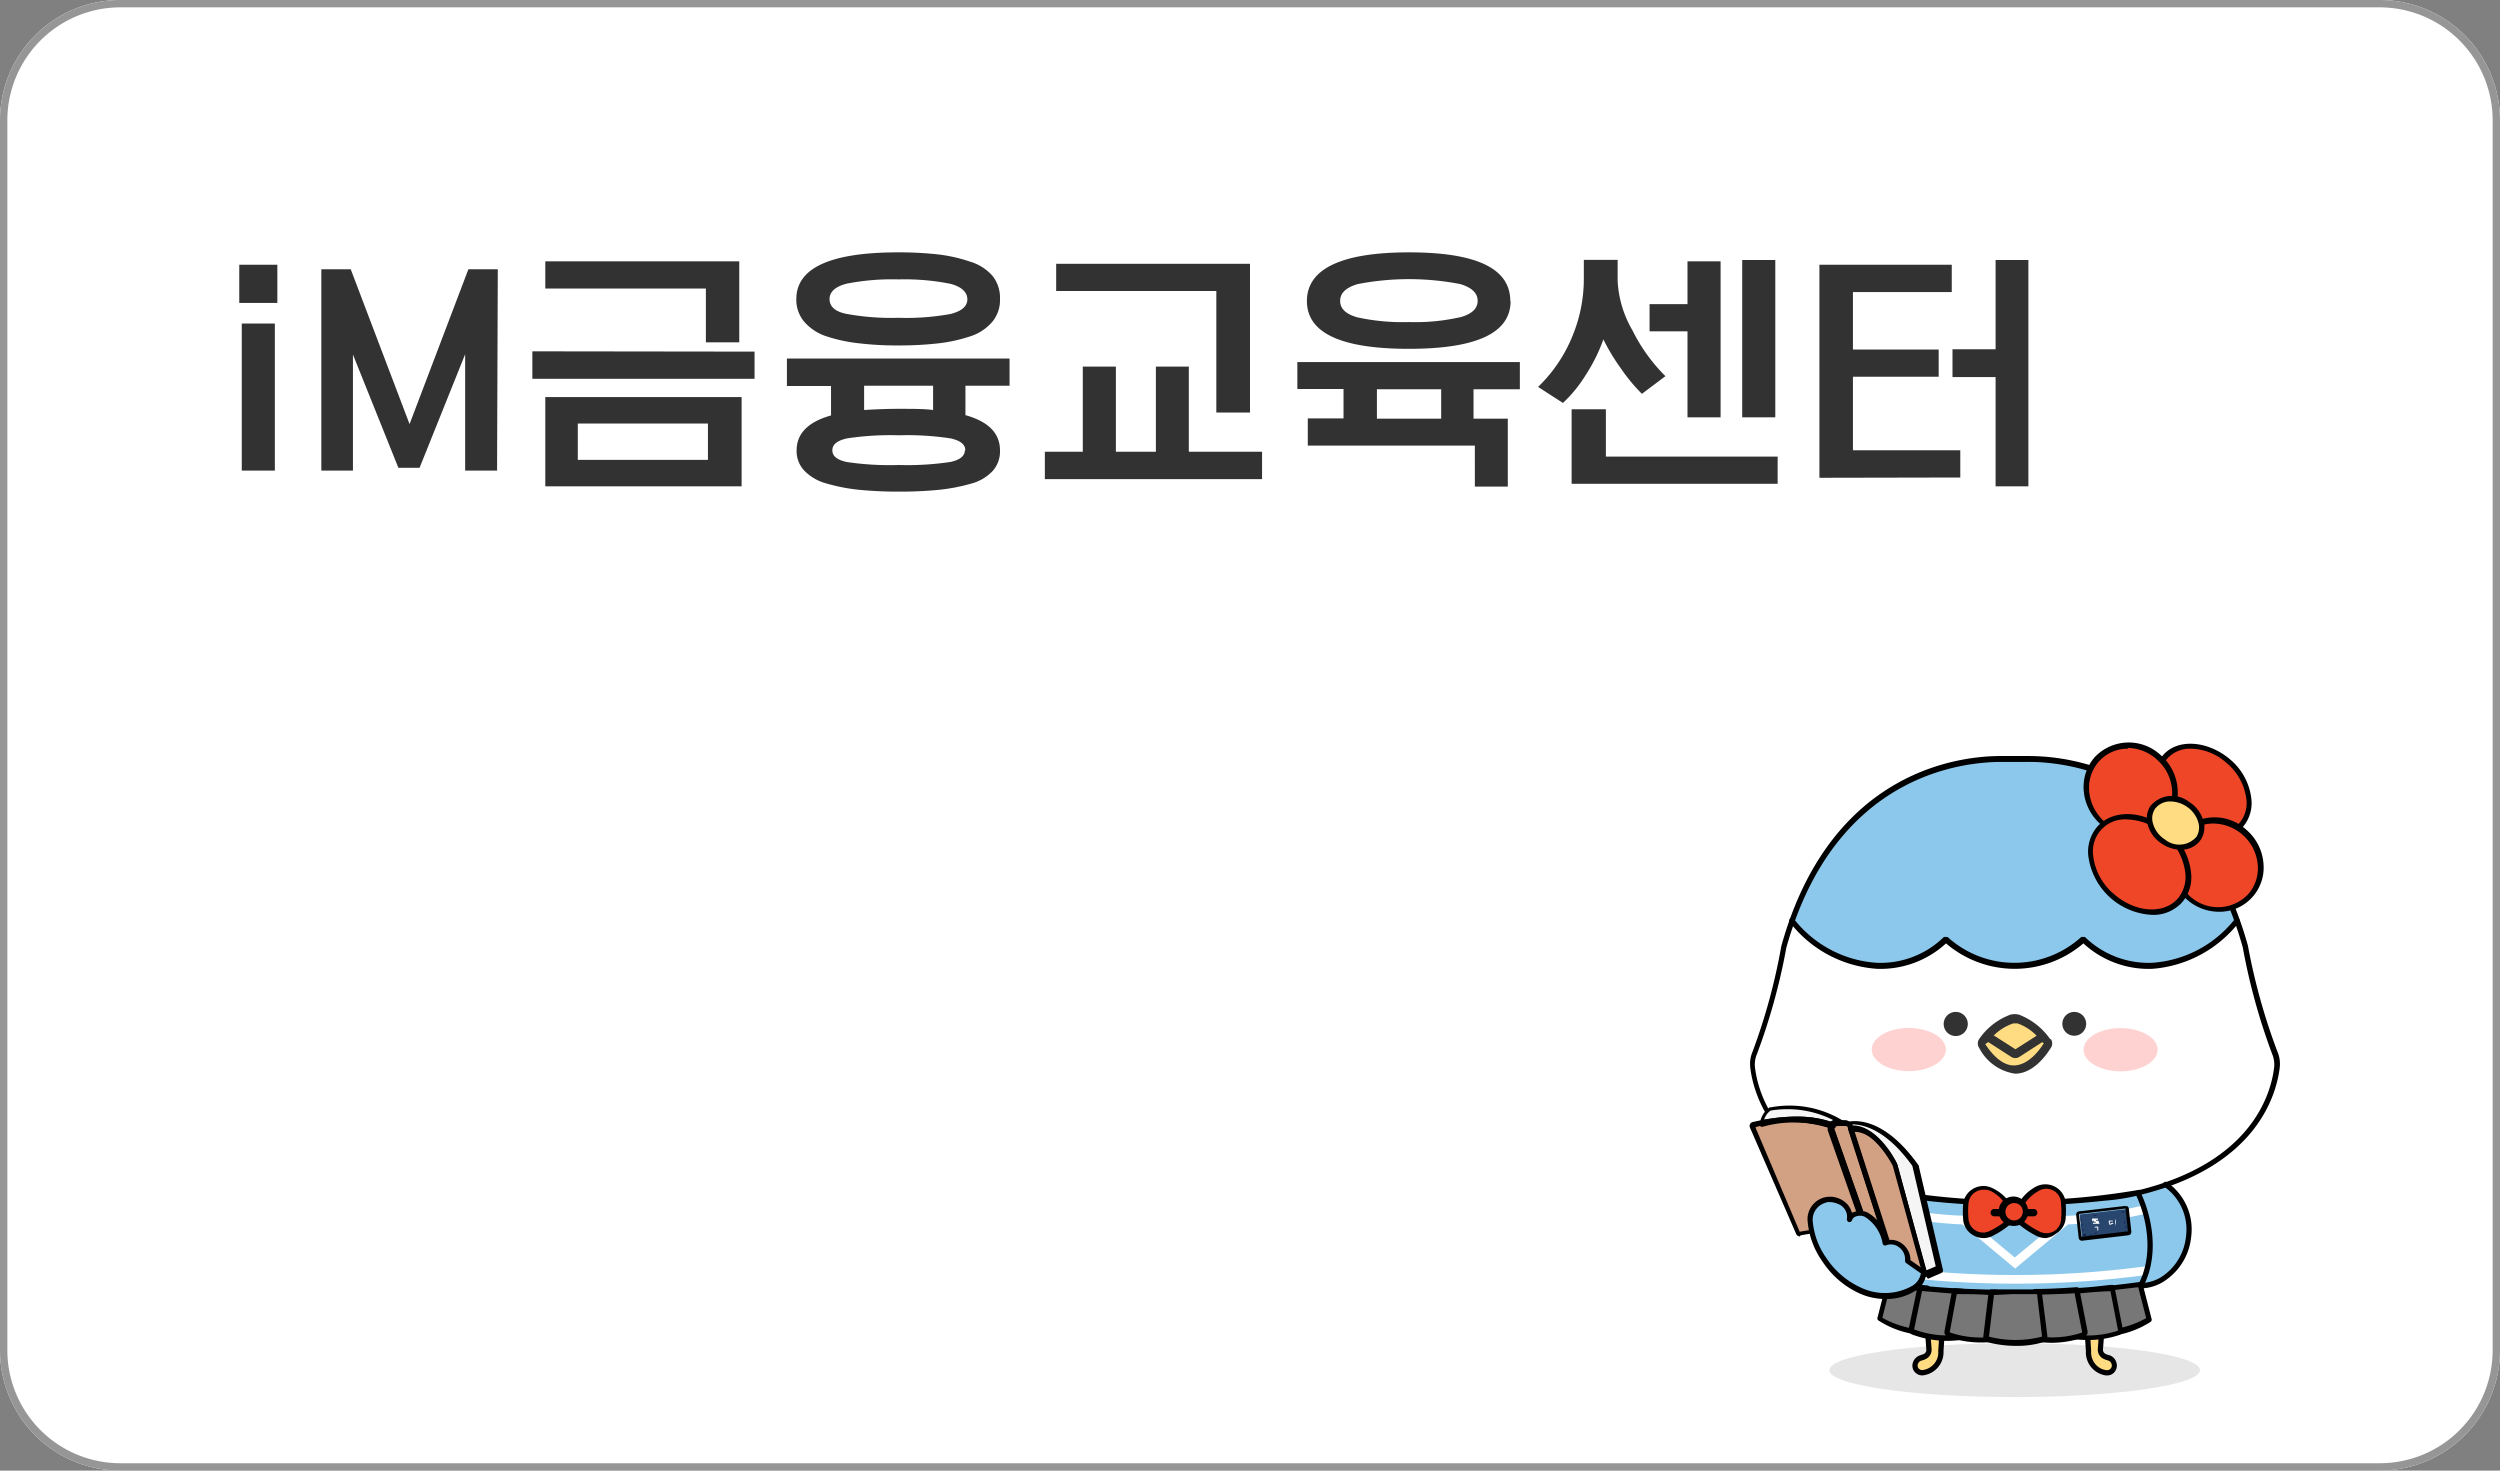 <svg id="bn_2" xmlns="http://www.w3.org/2000/svg" viewBox="0 0 170 100"><rect x="0" y="0" width="170" height="100" fill="#808080" stroke="none"/><defs><style>.cls-1{fill:#fff;}.cls-2{fill:#969696;}.cls-3{fill:none;}.cls-4{opacity:0.1;}.cls-5{fill:#ffdc82;}.cls-6{fill:#8cc8eb;}.cls-7{fill:#ffd2d2;}.cls-8{fill:#323232;}.cls-9{fill:#777;}.cls-10{fill:#f5f5f5;}.cls-11{fill:#d2a082;}.cls-12{fill:#ee4528;}.cls-13{fill:#f04628;}.cls-14{fill:#28466e;}.cls-15{fill:#141e46;}</style></defs><path class="cls-1" d="M161.81,100H8.18A8.18,8.18,0,0,1,0,91.82V8.18A8.18,8.18,0,0,1,8.18,0H161.82A8.18,8.18,0,0,1,170,8.18V91.82A8.19,8.19,0,0,1,161.81,100Z"/><path class="cls-2" d="M161.82.5a7.69,7.69,0,0,1,7.68,7.68V91.82a7.68,7.68,0,0,1-7.69,7.68H8.18A7.69,7.69,0,0,1,.5,91.82V8.18A7.69,7.69,0,0,1,8.18.5H161.82m0-.5H8.18A8.18,8.18,0,0,0,0,8.18V91.82A8.18,8.18,0,0,0,8.18,100H161.81A8.19,8.19,0,0,0,170,91.82V8.18A8.18,8.18,0,0,0,161.82,0Z"/><rect class="cls-3" x="119" y="45" width="36" height="50"/><path class="cls-4" d="M149.6,93.17c0,1-5.64,1.83-12.6,1.83s-12.6-.82-12.6-1.83S130,91.34,137,91.34s12.6.82,12.6,1.83"/><path class="cls-5" d="M143.74,93.07a0,0,0,0,1,0,0,.52.52,0,0,1-.51.27,1.35,1.35,0,0,1-.94-.57,1.39,1.39,0,0,1-.26-.91l-.08-1.22h.82l.17,0-.08,1.14a.5.5,0,0,0,.27.45,1.18,1.18,0,0,0,.29.11A.53.53,0,0,1,143.74,93.07Zm-12.51-2.42-.17,0,.08,1.14a.5.5,0,0,1-.27.45,1.18,1.18,0,0,1-.29.11.53.53,0,0,0-.33.74,0,0,0,0,0,0,0,.52.52,0,0,0,.51.27,1.35,1.35,0,0,0,.94-.57,1.39,1.39,0,0,0,.26-.91l.08-1.22Z"/><path class="cls-6" d="M147.27,80.54c-.54.19-1.11.36-1.72.52,0,0-.06,0-.19.06a7.34,7.34,0,0,1,.17,6.3,2.89,2.89,0,0,0,1.72-.55,3.86,3.86,0,0,0,1.58-2.79A3.7,3.7,0,0,0,147.27,80.54Z"/><path class="cls-6" d="M128.63,81.12c-.13,0-.19-.05-.19-.06-.61-.15-1.18-.33-1.72-.52a3.71,3.71,0,0,0-1.56,3.54,3.86,3.86,0,0,0,1.58,2.79,2.87,2.87,0,0,0,1.72.55C127.25,85.15,128,82.43,128.63,81.12Z"/><path class="cls-6" d="M145.37,81.12a48.2,48.2,0,0,1-8.37.69,49.41,49.41,0,0,1-8.37-.69c-.81,1.67-1.79,5.61,1.28,8a2.84,2.84,0,0,0,.71,1.26.84.84,0,0,0,.61.27h1a.82.82,0,0,0,.56-.22,4.33,4.33,0,0,0,.8-1.14.21.21,0,0,1,.19-.12h6.54a.21.21,0,0,1,.19.12,4.1,4.1,0,0,0,.8,1.14.82.82,0,0,0,.56.22h1a.84.84,0,0,0,.61-.27,2.94,2.94,0,0,0,.71-1.26C147.16,86.73,146.18,82.79,145.37,81.12Z"/><path class="cls-1" d="M128,86.09a67.14,67.14,0,0,0,18.06,0c-.05.21-.11.41-.18.62a67.81,67.81,0,0,1-17.7,0C128.08,86.5,128,86.3,128,86.09Zm.15-3.56a28.08,28.08,0,0,0,5.28.73l3.6,3,3.6-3a28.08,28.08,0,0,0,5.28-.73c0-.2-.11-.39-.17-.56a27,27,0,0,1-5.21.71h-.1L137,85.51l-3.41-2.84h-.1a26.38,26.38,0,0,1-5.21-.71C128.23,82.14,128.17,82.33,128.12,82.53Z"/><path class="cls-1" d="M154.66,71.58a41.91,41.91,0,0,1-2-7.21c-3.31-11.86-12-12.8-14.82-12.77h-1.76c-2.85,0-11.51.91-14.82,12.77a40.93,40.93,0,0,1-2,7.21,2,2,0,0,0-.15,1c.21,1.7,1.49,6.52,9.25,8.47a41.15,41.15,0,0,0,8.55.75,41.88,41.88,0,0,0,8.55-.75c7.76-2,9-6.77,9.25-8.47A1.6,1.6,0,0,0,154.66,71.58Z"/><path class="cls-7" d="M132.32,71.37c0,.81-1.13,1.47-2.52,1.47s-2.52-.66-2.52-1.47,1.13-1.47,2.52-1.47S132.32,70.56,132.32,71.37Zm11.88-1.46c-1.39,0-2.52.66-2.52,1.47s1.13,1.47,2.52,1.47,2.52-.66,2.52-1.47S145.59,69.91,144.2,69.91Z"/><path class="cls-5" d="M139.2,70.85a4.21,4.21,0,0,0-2-1.55.78.78,0,0,0-.22,0,.83.83,0,0,0-.22,0,4.14,4.14,0,0,0-2,1.55.23.23,0,0,0,0,.26c.25.42,1.1,1.64,2.22,1.64h0c1.12,0,2-1.23,2.22-1.64A.21.21,0,0,0,139.2,70.85Z"/><path class="cls-8" d="M141.86,69.63a.81.81,0,1,1-.81-.82A.81.81,0,0,1,141.86,69.63ZM133,68.81a.82.82,0,1,0,.81.82A.82.82,0,0,0,133,68.81Zm6.46,1.85a.53.53,0,0,1,0,.59c-.33.53-1.21,1.76-2.44,1.76h0a3.28,3.28,0,0,1-2.44-1.76.53.53,0,0,1,0-.59A4.43,4.43,0,0,1,136.7,69a1.14,1.14,0,0,1,.6,0A4.57,4.57,0,0,1,139.41,70.66Zm-3.85-.23,1.44.92,1.44-.92a3.39,3.39,0,0,0-1.3-.84l-.14,0-.14,0A3.39,3.39,0,0,0,135.56,70.43Zm3.38.56-.11-.13-1.55,1a.52.52,0,0,1-.29.09h0a.52.52,0,0,1-.29-.09l-1.55-1L135,71c.25.39,1,1.45,1.94,1.45h0C137.94,72.44,138.7,71.38,138.94,71Z"/><path class="cls-6" d="M137.88,51.59h-1.76c-2.71,0-10.63.82-14.26,11a8.05,8.05,0,0,0,5.78,3.08,6.34,6.34,0,0,0,4.69-1.8,7,7,0,0,0,9.34,0,6.34,6.34,0,0,0,4.69,1.8,8.05,8.05,0,0,0,5.78-3.08C148.51,52.41,140.59,51.57,137.88,51.59Z"/><path d="M130.72,93.53a.69.69,0,0,1-.61-.37v0a.68.68,0,0,1,0-.59.75.75,0,0,1,.46-.41l.25-.09a.3.3,0,0,0,.17-.29l-.08-1.12a.19.19,0,0,1,.17-.2.17.17,0,0,1,.19.17l.08,1.14a.7.7,0,0,1-.37.63,1.33,1.33,0,0,1-.32.12.35.35,0,0,0-.23.2.31.31,0,0,0,0,.28,0,0,0,0,1,0,0,.32.32,0,0,0,.33.16,1.21,1.21,0,0,0,.82-.5,1.16,1.16,0,0,0,.22-.79l.08-1.24a.18.18,0,0,1,.19-.17.19.19,0,0,1,.17.19l-.08,1.22a1.59,1.59,0,0,1-1.36,1.65Z"/><path d="M143.28,93.53h-.08a1.59,1.59,0,0,1-1.36-1.66l-.08-1.21a.17.17,0,0,1,.17-.19.19.19,0,0,1,.19.17l.08,1.22a1.22,1.22,0,0,0,.22.81,1.13,1.13,0,0,0,.82.5.32.32,0,0,0,.33-.17.33.33,0,0,0,0-.29.35.35,0,0,0-.23-.2,1.52,1.52,0,0,1-.32-.12.68.68,0,0,1-.37-.62l.08-1.15a.18.18,0,0,1,.19-.17.19.19,0,0,1,.17.2L143,91.79a.31.31,0,0,0,.17.27.92.92,0,0,0,.25.09.7.7,0,0,1,.46.41.68.68,0,0,1,0,.59A.64.64,0,0,1,143.28,93.53Z"/><path d="M145.59,87.61h-.06a.19.19,0,0,1-.18-.19.18.18,0,0,1,.18-.18h0a2.64,2.64,0,0,0,1.61-.52,3.72,3.72,0,0,0,1.51-2.66,3.55,3.55,0,0,0-1.49-3.37.18.18,0,1,1,.2-.3A3.9,3.9,0,0,1,149,84.1,4.06,4.06,0,0,1,147.34,87,3,3,0,0,1,145.59,87.61Z"/><path d="M128.41,87.61a3.11,3.11,0,0,1-1.77-.58A4,4,0,0,1,125,84.11a3.91,3.91,0,0,1,1.64-3.71.18.18,0,1,1,.2.3,3.53,3.53,0,0,0-1.49,3.37,3.72,3.72,0,0,0,1.51,2.66,2.73,2.73,0,0,0,1.61.52h0a.18.18,0,0,1,.18.18.19.19,0,0,1-.18.19S128.43,87.61,128.41,87.61Z"/><path d="M142.77,90.83h-1a1,1,0,0,1-.68-.27,4.41,4.41,0,0,1-.84-1.19s0,0,0,0h-6.53s0,0,0,0a4.41,4.41,0,0,1-.84,1.19,1,1,0,0,1-.68.27h-.95a1,1,0,0,1-.74-.33,3.11,3.11,0,0,1-.74-1.28c-3-2.38-2.22-6.26-1.28-8.19a.17.17,0,0,1,.24-.08.18.18,0,0,1,.08.25C127.91,83,127.17,86.74,130,89a.23.23,0,0,1,.07.1,2.81,2.81,0,0,0,.66,1.18.67.67,0,0,0,.48.21h.95a.64.64,0,0,0,.44-.17,4.09,4.09,0,0,0,.76-1.09.39.39,0,0,1,.35-.22h6.53a.41.41,0,0,1,.36.23,4,4,0,0,0,.76,1.09.64.64,0,0,0,.44.17h.95a.67.67,0,0,0,.48-.21,2.61,2.61,0,0,0,.66-1.18A.14.14,0,0,1,144,89c2.86-2.23,2.12-5.94,1.23-7.77a.19.19,0,0,1,.08-.25.18.18,0,0,1,.24.08c.93,1.93,1.71,5.8-1.28,8.19a3.11,3.11,0,0,1-.74,1.28A1.07,1.07,0,0,1,142.77,90.83Z"/><path d="M146.36,65.88a6.55,6.55,0,0,1-4.69-1.73,7.17,7.17,0,0,1-9.34,0,6.58,6.58,0,0,1-4.69,1.73,8.19,8.19,0,0,1-5.92-3.15.19.19,0,0,1,0-.26.18.18,0,0,1,.25,0,7.8,7.8,0,0,0,5.64,3,6.16,6.16,0,0,0,4.57-1.75.15.15,0,0,1,.13,0h0a.21.21,0,0,1,.13,0,6.76,6.76,0,0,0,9.08,0,.15.15,0,0,1,.13,0h0a.21.21,0,0,1,.13,0,6.2,6.2,0,0,0,4.57,1.75,7.82,7.82,0,0,0,5.64-3,.18.18,0,0,1,.25,0,.19.19,0,0,1,0,.26A8.27,8.27,0,0,1,146.36,65.88Z"/><path d="M137,82a57.32,57.32,0,0,1-6.05-.35,14.88,14.88,0,0,1-2.54-.42h0c-7.75-1.95-9.15-6.68-9.39-8.62a2.13,2.13,0,0,1,.16-1.11,40.84,40.84,0,0,0,1.95-7.17c3.37-12.09,12.33-12.94,15-12.92h1.74a14.62,14.62,0,0,1,7.33,1.95c3.65,2.13,6.23,5.82,7.66,10.95a41.77,41.77,0,0,0,2,7.19h0a2.13,2.13,0,0,1,.16,1.11c-.24,1.94-1.63,6.68-9.39,8.62h0a14.22,14.22,0,0,1-2.54.42A59.76,59.76,0,0,1,137,82Zm-8.44-1.09a49.89,49.89,0,0,0,16.89,0,.09.09,0,0,1,.07,0c7.54-1.89,8.89-6.44,9.12-8.31a1.83,1.83,0,0,0-.13-.92,42.15,42.15,0,0,1-2-7.25c-3.29-11.8-12-12.64-14.64-12.62h-1.76c-2.6,0-11.34.82-14.64,12.64a42,42,0,0,1-2,7.23,1.82,1.82,0,0,0-.13.92c.23,1.87,1.58,6.42,9.12,8.31C128.51,80.89,128.54,80.9,128.56,80.91Z"/><path class="cls-9" d="M128.42,87.34l0,.12-.57,2.22a6.07,6.07,0,0,0,3,.92l.16-3C130.12,87.55,129.25,87.46,128.42,87.34Z"/><path d="M130.86,90.79h0a6.25,6.25,0,0,1-3.13-1,.17.17,0,0,1-.06-.19l.6-2.35a.17.17,0,0,1,.2-.13c.81.11,1.68.21,2.59.29a.17.17,0,0,1,.16.19l-.16,3a.16.16,0,0,1-.06.13A.17.17,0,0,1,130.86,90.79ZM128,89.61a6.38,6.38,0,0,0,2.66.8l.14-2.61c-.8-.07-1.56-.16-2.28-.26Z"/><path class="cls-9" d="M145.57,87.31c-.83.12-1.69.22-2.59.3l.16,3a6.07,6.07,0,0,0,3-.92l-.57-2.22Z"/><path d="M143.14,90.79a.25.25,0,0,1-.12,0,.16.16,0,0,1-.06-.13l-.16-3a.18.18,0,0,1,.16-.19c.9-.08,1.77-.19,2.58-.3a.19.19,0,0,1,.2.14l0,.16.57,2.22a.19.19,0,0,1-.06.19,6.31,6.31,0,0,1-3.13,1Zm0-3,.14,2.64a6.26,6.26,0,0,0,2.66-.8l-.54-2.1Z"/><path class="cls-9" d="M130.56,87.59,130,90.36a.2.2,0,0,0,.11.22,6.72,6.72,0,0,0,3.27.34.18.18,0,0,0,.15-.19l-.12-2.92C132.42,87.75,131.47,87.68,130.56,87.59Z"/><path d="M132.42,91.18a7,7,0,0,1-2.39-.43.38.38,0,0,1-.23-.43l.58-2.76a.17.17,0,0,1,.19-.14c.92.09,1.87.16,2.83.21a.18.18,0,0,1,.17.18l.12,2.92a.36.36,0,0,1-.3.38A8.2,8.2,0,0,1,132.42,91.18Zm-1.72-3.39-.54,2.61a6.35,6.35,0,0,0,3.18.34L133.23,88C132.37,87.93,131.52,87.86,130.7,87.79Z"/><path class="cls-9" d="M143.61,87.55c-.91.1-1.86.17-2.83.23l-.16,2.87a.19.19,0,0,0,.14.2,6.7,6.7,0,0,0,3.28-.24.19.19,0,0,0,.11-.22Z"/><path d="M141.94,91.12a7.73,7.73,0,0,1-1.21-.1.36.36,0,0,1-.29-.39l.16-2.87a.18.18,0,0,1,.17-.17c1,0,1.92-.13,2.82-.22a.18.18,0,0,1,.2.15l.55,2.83a.37.37,0,0,1-.23.43A6.66,6.66,0,0,1,141.94,91.12ZM141,88l-.15,2.71a6.4,6.4,0,0,0,3.18-.23l-.52-2.68C142.65,87.83,141.81,87.9,141,88Z"/><path class="cls-9" d="M141.23,87.75c-.92.06-1.86.1-2.83.12l-.16,3a.19.19,0,0,0,.14.2,6.7,6.7,0,0,0,3.28-.24.19.19,0,0,0,.11-.22Z"/><path d="M139.56,91.31a7.9,7.9,0,0,1-1.22-.1.36.36,0,0,1-.29-.39l.16-3a.18.18,0,0,1,.18-.17c1,0,1.91-.06,2.82-.12a.18.18,0,0,1,.19.15l.55,2.82a.37.37,0,0,1-.23.43A6.84,6.84,0,0,1,139.56,91.31Zm-1-3.26-.15,2.79a6.4,6.4,0,0,0,3.18-.23l-.52-2.67C140.27,88,139.42,88,138.57,88.05Z"/><path class="cls-9" d="M132.91,87.77l-.51,2.75a.17.17,0,0,0,.12.21,6.68,6.68,0,0,0,3.28.26.18.18,0,0,0,.14-.2l-.18-2.93C134.78,87.86,133.83,87.82,132.91,87.77Z"/><path d="M134.7,91.29a7.13,7.13,0,0,1-2.24-.37.36.36,0,0,1-.23-.42l.51-2.75a.18.18,0,0,1,.19-.15c.91.05,1.87.09,2.83.1a.19.19,0,0,1,.18.17l.18,2.93a.36.36,0,0,1-.29.39A6.4,6.4,0,0,1,134.7,91.29ZM133.06,88l-.48,2.6a6.42,6.42,0,0,0,3.18.26l-.17-2.77C134.72,88,133.87,88,133.06,88Z"/><path class="cls-9" d="M136.88,87.88h-1.44l-.36,3a.2.2,0,0,0,.15.23,7.53,7.53,0,0,0,3.7,0,.2.2,0,0,0,.14-.23l-.38-3C138.09,87.88,137.49,87.88,136.88,87.88Z"/><path d="M137.15,91.52a7.82,7.82,0,0,1-2-.25.39.39,0,0,1-.28-.43l.36-3a.18.18,0,0,1,.18-.16h1.44l1.81,0a.18.18,0,0,1,.18.16l.38,3a.39.39,0,0,1-.28.43A6.25,6.25,0,0,1,137.15,91.52Zm-1.56-3.46-.34,2.83s0,0,0,0a7.24,7.24,0,0,0,3.61,0,.1.1,0,0,0,0,0L138.52,88l-1.65,0Z"/><path class="cls-10" d="M125.58,76.34c.62-.12,2.49-.15,4.67,2.89l1.63,7-.92.4-.05,0-2-7.37s-1.34-2.7-3-2.51l-.06-.18A.3.3,0,0,0,125.58,76.34Zm-1,.17a.31.31,0,0,1,.28-.18h.44a6.82,6.82,0,0,0-4.92-1,1.4,1.4,0,0,0-.6,1A8.27,8.27,0,0,1,124.54,76.51Z"/><path class="cls-11" d="M124.54,76.52h0c-.65-.28-2.32-.73-5.29,0a.09.09,0,0,0-.06.13l3.12,7.23a.09.09,0,0,0,.1,0,13.48,13.48,0,0,1,4.58-.12l-2.46-7A.33.33,0,0,1,124.54,76.52Z"/><path class="cls-11" d="M128.88,79.23s-1.34-2.7-3-2.51l1,3.26,1.47,4.58.33,1,2.21,1Z"/><path class="cls-11" d="M126.89,80l-1-3.26-.06-.18a.32.32,0,0,0-.31-.23h-.65a.31.31,0,0,0-.28.18h0a.35.35,0,0,0,0,.25l2.46,7v0l.29.82a.31.31,0,0,0,.2.2L128,85a.32.32,0,0,0,.42-.32s0-.06,0-.09Z"/><path d="M131,86.82a.15.15,0,0,1-.11,0l0,0a.17.17,0,0,1-.06-.1l-2-7.35c-.11-.21-1.36-2.57-2.85-2.39a.17.17,0,0,1-.19-.13l-.06-.18a.14.14,0,0,0-.09-.09.18.18,0,0,1-.11-.1.16.16,0,0,1-.15.09h-.44a.13.13,0,0,0-.12.08.17.17,0,0,1-.23.09,8.09,8.09,0,0,0-4.7-.13.23.23,0,0,1-.16,0,.2.2,0,0,1-.06-.15,1.55,1.55,0,0,1,.67-1.16l.07,0a6.94,6.94,0,0,1,5.06,1,.13.13,0,0,1,.06.07.18.18,0,0,1,.12-.09c.72-.14,2.63-.13,4.84,3l0,.07,1.63,7a.18.18,0,0,1-.1.21l-.92.4S131,86.82,131,86.82ZM126,76.53c1.7,0,3,2.51,3,2.62a0,0,0,0,1,0,0l2,7.23.63-.27-1.59-6.83c-1.76-2.45-3.31-2.82-4.08-2.82h0v0Zm-3.86-.6a6.74,6.74,0,0,1,2.33.36.47.47,0,0,1,.2-.12,6.91,6.91,0,0,0-4.27-.65,1.16,1.16,0,0,0-.44.62A12.41,12.41,0,0,1,122.16,75.93Z"/><path d="M122.39,84.08a.3.3,0,0,1-.25-.17L119,76.68a.27.27,0,0,1,0-.23.27.27,0,0,1,.18-.15c3.1-.72,4.81-.21,5.4,0a.18.18,0,0,1,.11.17.19.19,0,0,1,0,.08.16.16,0,0,0,0,.1l2.46,7a.18.18,0,0,1-.22.23,13.3,13.3,0,0,0-4.5.13Zm.08-.31Zm-.09,0Zm-3-7.08,3,7.07a14.85,14.85,0,0,1,4.26-.18l-2.35-6.7a.64.64,0,0,1,0-.2A8.64,8.64,0,0,0,119.4,76.64Zm-.11,0Zm.06-.13Z"/><path d="M130.91,86.79l-.07,0-2.21-1a.18.18,0,0,1-.1-.11l-.33-1-2.52-7.85a.18.18,0,0,1,0-.16.16.16,0,0,1,.13-.08c1.8-.21,3.16,2.49,3.22,2.61a0,0,0,0,1,0,0l2,7.38a.18.18,0,0,1-.06.19A.16.16,0,0,1,130.91,86.79Zm-2.07-1.32,1.79.81-1.92-7c-.1-.2-1.24-2.33-2.62-2.4l2.45,7.61S128.77,85.23,128.84,85.47Z"/><path d="M128.06,85.17a.45.45,0,0,1-.16,0l-.48-.16a.52.52,0,0,1-.32-.31l-2.75-7.85a.53.53,0,0,1,0-.39h0a.51.51,0,0,1,.44-.29h.66a.5.5,0,0,1,.48.35l.06.18,2.52,7.85a.34.34,0,0,1,0,.13.51.51,0,0,1-.2.43A.38.38,0,0,1,128.06,85.17Zm-3.35-8.57a.14.14,0,0,0,0,.11l2.75,7.85a.16.16,0,0,0,.09.09l.48.16a.13.13,0,0,0,.13,0,.14.14,0,0,0,.06-.12s0,0,0,0l-1.47-4.58h0l-1.1-3.44a.14.14,0,0,0-.14-.1h-.65a.14.14,0,0,0-.13.08Z"/><path class="cls-6" d="M129.71,85.79a1.15,1.15,0,0,0-1.52-1.22,2.83,2.83,0,0,0-1.32-1.95c-.4-.19-1-.1-1.11.33a1.09,1.09,0,0,0-.49-1.1,1.43,1.43,0,0,0-1.2-.22,1.36,1.36,0,0,0-1,1.32,5.27,5.27,0,0,0,1,2.73,5.8,5.8,0,0,0,2.44,2.11c1.88.88,4.31.09,4.31-1.24Z"/><path d="M128.2,88.33a4.24,4.24,0,0,1-1.78-.39,6,6,0,0,1-2.51-2.18,5.52,5.52,0,0,1-1-2.85A1.54,1.54,0,0,1,124,81.44a1.6,1.6,0,0,1,1.38.24,1.34,1.34,0,0,1,.54.77l.07,0a1.19,1.19,0,0,1,1,0,2.86,2.86,0,0,1,1.37,1.88,1.25,1.25,0,0,1,1,.25,1.4,1.4,0,0,1,.55,1.11l1,.7a.18.18,0,0,1,.08.15,1.53,1.53,0,0,1-.79,1.26A3.61,3.61,0,0,1,128.2,88.33Zm-3.8-6.59a.62.62,0,0,0-.27.05,1.2,1.2,0,0,0-.87,1.17,5.06,5.06,0,0,0,.95,2.61,5.59,5.59,0,0,0,2.36,2,3.78,3.78,0,0,0,3.44-.12,1.24,1.24,0,0,0,.61-.86l-1-.7a.21.21,0,0,1-.08-.17,1,1,0,0,0-.4-.9.89.89,0,0,0-.88-.14.16.16,0,0,1-.15,0,.18.18,0,0,1-.09-.12,2.65,2.65,0,0,0-1.22-1.82.78.78,0,0,0-.65,0,.37.37,0,0,0-.21.23.19.19,0,0,1-.21.13.19.19,0,0,1-.14-.21.93.93,0,0,0-.42-.93A1.59,1.59,0,0,0,124.4,81.74Z"/><path class="cls-12" d="M136.65,82.05a2.88,2.88,0,0,0-1.16-1.18,1.21,1.21,0,0,0-1.78.91,6.28,6.28,0,0,0,0,1.16,1.22,1.22,0,0,0,1.74,1,5.7,5.7,0,0,0,1.22-.81Z"/><path class="cls-12" d="M137.35,82.05a2.88,2.88,0,0,1,1.16-1.18,1.21,1.21,0,0,1,1.78.91,6.28,6.28,0,0,1,0,1.16,1.22,1.22,0,0,1-1.74,1,5.7,5.7,0,0,1-1.22-.81v-1Z"/><path d="M138.29,82.71h-2.68a.25.25,0,1,1,0-.5h2.68a.25.25,0,1,1,0,.5"/><path d="M134.89,84.19a1.42,1.42,0,0,1-.72-.2,1.34,1.34,0,0,1-.67-1,6.79,6.79,0,0,1,0-1.19,1.39,1.39,0,0,1,2-1A3,3,0,0,1,136.8,82a.19.19,0,0,1,0,.08v1a.18.18,0,0,1-.06.14,6.09,6.09,0,0,1-1.26.83A1.42,1.42,0,0,1,134.89,84.19Zm0-3.29a1.07,1.07,0,0,0-.49.12,1,1,0,0,0-.54.78,6,6,0,0,0,0,1.12,1,1,0,0,0,.49.76,1,1,0,0,0,1,0,5.36,5.36,0,0,0,1.12-.73v-.91A2.75,2.75,0,0,0,135.4,81,1.17,1.17,0,0,0,134.91,80.9Z"/><path d="M139.11,84.19a1.43,1.43,0,0,1-.61-.14,6.36,6.36,0,0,1-1.26-.83.18.18,0,0,1-.06-.14v-1a.34.34,0,0,1,0-.1,3,3,0,0,1,1.23-1.27,1.39,1.39,0,0,1,2.05,1,6.78,6.78,0,0,1,0,1.19,1.34,1.34,0,0,1-.67,1A1.3,1.3,0,0,1,139.11,84.19ZM137.54,83a5.8,5.8,0,0,0,1.12.73,1.05,1.05,0,0,0,1,0,1,1,0,0,0,.49-.76,6,6,0,0,0,0-1.12A1,1,0,0,0,138.6,81a2.83,2.83,0,0,0-1.06,1.06V83Z"/><path class="cls-12" d="M137.68,82.4a.73.73,0,1,1-.73-.77.75.75,0,0,1,.73.77"/><path d="M137,83.36a1,1,0,1,1,.91-1A.94.94,0,0,1,137,83.36Zm0-1.55a.59.59,0,1,0,.55.59A.57.57,0,0,0,137,81.81Z"/><path class="cls-13" d="M151.55,51.77c1.43,1.27,1.82,3.19.86,4.29s-2.89,1-4.33-.31-1.82-3.19-.86-4.29,2.9-1,4.33.31"/><path d="M150.65,57a4.38,4.38,0,0,1-4.13-3.84,2.47,2.47,0,0,1,.56-1.8c1-1.17,3.07-1,4.58.29h0a4.09,4.09,0,0,1,1.44,2.75,2.47,2.47,0,0,1-.56,1.8A2.41,2.41,0,0,1,150.65,57ZM149,50.91a2.09,2.09,0,0,0-1.63.68,2.07,2.07,0,0,0-.47,1.54,3.8,3.8,0,0,0,1.32,2.5c1.36,1.2,3.19,1.35,4.07.32a2.07,2.07,0,0,0,.47-1.54,3.8,3.8,0,0,0-1.32-2.5h0A3.77,3.77,0,0,0,149,50.91Z"/><path class="cls-13" d="M146.8,51.49a3.06,3.06,0,0,1,.41,4.28,3,3,0,0,1-4.25.15,3.06,3.06,0,0,1-.41-4.28,3,3,0,0,1,4.25-.15"/><path d="M145.07,56.91a3.35,3.35,0,0,1-2.23-.86,3.4,3.4,0,0,1-1.15-2.33,3.09,3.09,0,0,1,.73-2.21,3.18,3.18,0,0,1,4.51-.16h0a3.36,3.36,0,0,1,1.15,2.33,3.07,3.07,0,0,1-.73,2.21A3,3,0,0,1,145.07,56.91Zm-.37-6a2.62,2.62,0,0,0-2,.9,2.7,2.7,0,0,0-.64,1.94,3.11,3.11,0,0,0,1,2.08,2.82,2.82,0,0,0,4-.13,2.66,2.66,0,0,0,.64-1.94,3,3,0,0,0-1-2.08h0A3,3,0,0,0,144.7,50.86Z"/><path class="cls-13" d="M152.64,56.6a3.06,3.06,0,0,1,.41,4.28,3,3,0,0,1-4.25.15,3.06,3.06,0,0,1-.41-4.28,3,3,0,0,1,4.25-.15"/><path d="M150.9,62a3.3,3.3,0,0,1-2.22-.86,3.4,3.4,0,0,1-1.15-2.33,3.09,3.09,0,0,1,.73-2.21,3.18,3.18,0,0,1,4.51-.16,3.36,3.36,0,0,1,1.15,2.33,3,3,0,0,1-3,3.23ZM150.53,56a2.62,2.62,0,0,0-2,.9,2.66,2.66,0,0,0-.64,1.94,3.09,3.09,0,0,0,1,2.08,2.82,2.82,0,0,0,4-.13,2.66,2.66,0,0,0,.64-1.94,3.07,3.07,0,0,0-3-2.85Z"/><path class="cls-13" d="M147.33,56.65c1.52,1.35,1.93,3.4.9,4.58s-3.09,1-4.62-.3-1.92-3.4-.9-4.58,3.1-1.05,4.62.3"/><path d="M146.32,62.21A4.6,4.6,0,0,1,142,58.16a2.63,2.63,0,0,1,.61-1.94c1.09-1.25,3.28-1.13,4.87.29h0a4.31,4.31,0,0,1,1.52,2.9,2.6,2.6,0,0,1-.61,1.94A2.63,2.63,0,0,1,146.32,62.21Zm-1.7-6.49a2.17,2.17,0,0,0-2.29,2.41,4,4,0,0,0,1.4,2.65c1.45,1.28,3.4,1.42,4.36.32a2.29,2.29,0,0,0,.52-1.67,4,4,0,0,0-1.4-2.65h0A4,4,0,0,0,144.62,55.72Z"/><path class="cls-5" d="M149.51,57a1.7,1.7,0,0,1-2.39.23,1.75,1.75,0,0,1-.73-2.31,1.7,1.7,0,0,1,2.39-.23,1.74,1.74,0,0,1,.73,2.31"/><path d="M148.29,57.78a2.29,2.29,0,0,1-1.27-.4,2.23,2.23,0,0,1-1-1.4,1.54,1.54,0,0,1,.2-1.16,1.89,1.89,0,0,1,2.64-.29,2.23,2.23,0,0,1,1,1.4,1.54,1.54,0,0,1-.2,1.16h0A1.58,1.58,0,0,1,148.29,57.78Zm-.69-3.28a1.26,1.26,0,0,0-1.07.52,1.17,1.17,0,0,0-.15.89,1.88,1.88,0,0,0,.83,1.17,1.54,1.54,0,0,0,2.15-.18,1.22,1.22,0,0,0,.15-.89,1.92,1.92,0,0,0-.83-1.17A2,2,0,0,0,147.6,54.5Zm1.91,2.5Z"/><path class="cls-14" d="M144.57,82.22s0,0,0,0h0l-3.16.37s0,0,0,0l.17,1.55s0,0,0,0h0l3.16-.37s0,0,0,0Z"/><path class="cls-15" d="M142.26,83.91s0,0,0,0L142,84h0a0,0,0,0,1,0,0s0,0,0,0l.18,0A0,0,0,0,1,142.26,83.91Zm-.24-1.2.18,0s0,0,0,0,0,0-.05,0l-.18,0s0,0,0,0,0,0,.05,0Zm.56,1.12-.18,0s0,0,0,.05a0,0,0,0,0,0,0h0l.18,0s0,0,0,0S142.6,83.83,142.58,83.83Zm-.19-1.16.18,0s0,0,0-.05,0,0-.05,0l-.18,0s0,0,0,0a0,0,0,0,0,0,0Zm-.54,1.24h-.06a.11.11,0,0,1-.08,0s-.05,0-.06,0a0,0,0,0,0,0,.07.21.21,0,0,0,.13.05h.08s0,0,0,0S141.87,83.91,141.85,83.91Zm-.3-.85s0,0,0,0l0-.16v0s0,0,0,0-.05,0-.05,0v.05l0,.14a0,0,0,0,0,.05,0Zm2.84-.44,0,.18a0,0,0,0,0,0,0h0s0,0,0,0l0-.18s0,0,0,0S144.38,82.6,144.39,82.62Zm-2.72,1.13,0-.18s0,0-.05,0,0,0,0,0l0,.18a0,0,0,0,0,0,0h0A0,0,0,0,0,141.67,83.75Zm0-1h0l.18,0s0,0,0,0,0,0,0,0l-.18,0v0a.07.07,0,0,0,0,0S141.63,82.75,141.66,82.75Zm-.07.68s0,0,0-.05l0-.18s0,0-.05,0,0,0,0,0l0,.19s0,0,.05,0Zm1.16-.8.18,0s0,0,0,0,0,0-.05,0l-.18,0s0,0,0,0a0,0,0,0,0,.05,0Zm.19,1.16-.18,0s0,0,0,0a0,0,0,0,0,.05,0h0l.18,0s0,0,0,0A.05.05,0,0,0,142.94,83.79Zm1.09-.13-.18,0s0,0,0,0a0,0,0,0,0,.05,0h0l.18,0s0,0,0,0A.07.07,0,0,0,144,83.66Zm.24-1.21a.11.11,0,0,1,.08,0h.06a0,0,0,0,0,0-.07.17.17,0,0,0-.15,0h-.06s0,0,0,0,0,0,.05,0Zm-1.15.14.18,0s0,0,0,0,0,0-.05,0l-.18,0s0,0,0,0a0,0,0,0,0,.05,0Zm1.38.63s0,0,0,0l0-.18s0,0-.05,0,0,0,0,0l0,.19s0,0,.05,0Zm.08.28,0-.15s0,0-.05,0,0,0,0,0l0,.16h0s0,0,0,0h0a0,0,0,0,0,0,0v0Zm-.18.12-.18,0s0,0,0,0a0,0,0,0,0,0,0h0l.18,0h0a0,0,0,0,0,0,0S144.42,83.61,144.4,83.62Zm-.56-1.12.18,0s0,0,0,0,0,0-.05,0l-.18,0s0,0,0,0,0,0,.05,0Zm-.36,0,.18,0s0,0,0,0,0,0,0,0l-.18,0s0,0,0,0,0,0,0,0Zm-.17,1.21-.18,0s0,0,0,0a0,0,0,0,0,0,0h0l.18,0s0,0,0,0S143.33,83.74,143.31,83.75Zm.36,0-.18,0s0,0,0,0a0,0,0,0,0,.05,0h0l.18,0s0,0,0,0S143.69,83.7,143.67,83.71Z"/><path d="M144.53,82.18h0s0,0,0,0l.17,1.55s0,0,0,0l-3.16.37h0s0,0,0,0l-.17-1.55a0,0,0,0,1,0,0l3.17-.37h0m0-.18h0l-3.16.37a.21.21,0,0,0-.15.08.22.22,0,0,0-.05.17l.17,1.55a.24.24,0,0,0,.08.15.24.24,0,0,0,.14.05h0l3.16-.37a.23.23,0,0,0,.2-.26l-.17-1.55a.24.24,0,0,0-.09-.16.19.19,0,0,0-.12,0Z"/><path class="cls-1" d="M142.68,83.36l0,.22a.34.34,0,0,1,0,.09v0h-.06v0a1.5,1.5,0,0,1,0-.2l-.2,0v0h0v0s0-.05.1-.06h.09l.07,0h0Zm.09-.14h0l0,0h-.05l-.3,0h-.1v-.08h.06l.05,0h.08v-.06c-.15,0-.24,0-.25-.1s0,0,0-.05h0v-.07h.06l0,0,.19,0h.07s.07,0,.08,0h0l0,.09h-.13v.06l.12,0h0s0,0,0,0a0,0,0,0,1,0,0s0,0-.1,0h0v0h0l.14,0S142.76,83.21,142.77,83.22Zm-.47-.2a.07.07,0,0,0,.08.06V83Zm1.58.25c0-.16,0-.28-.06-.38s0,0,0,0h0s0,0,0,0v0h0c0,.16,0,.3.05.4s0,.07,0,.07h0S143.88,83.38,143.88,83.27Zm-.23-.13h0a.53.53,0,0,1-.18.07v-.15l.11,0h.09V83s0,0,0,0l-.19,0h-.08v0a.29.29,0,0,0,0,.1h0v0a.32.32,0,0,0,.06.19h0a1,1,0,0,0,.26-.1h0v0Z"/><path class="cls-8" d="M18.86,18v2.6H16.27V18ZM18.69,22V32H16.44V22ZM33.8,32H31.63V24.09l-3.1,7.72H27.09L24,24.11V32H21.85V18.31h2l4,10.53,4-10.53h2Zm17.51-8.09v1.85H36.2V23.89ZM37.08,33.07V27H50.43v6.07Zm0-13.45V17.77H50.27v5.51H48V19.62Zm2.21,9.18v2.47h8.85V28.8ZM68,30.64a2,2,0,0,1-.51,1.4,3.12,3.12,0,0,1-1.5.86,12.73,12.73,0,0,1-2.16.41,27.28,27.28,0,0,1-2.75.12,26.87,26.87,0,0,1-2.73-.13,12.26,12.26,0,0,1-2.17-.43A3.24,3.24,0,0,1,54.69,32a1.92,1.92,0,0,1-.52-1.37c0-1.15.78-1.94,2.34-2.38v-2h-3V24.38H68.65v1.85h-3v2C67.25,28.68,68,29.48,68,30.64ZM67.5,18.77A2.4,2.4,0,0,1,68,20.34a2.32,2.32,0,0,1-.52,1.54,3.3,3.3,0,0,1-1.53,1,10.7,10.7,0,0,1-2.16.47,23.66,23.66,0,0,1-2.71.14,21.75,21.75,0,0,1-2.71-.15,10.65,10.65,0,0,1-2.17-.47,3.38,3.38,0,0,1-1.52-1,2.31,2.31,0,0,1-.53-1.53q0-3.18,6.93-3.18a23.92,23.92,0,0,1,2.71.14,10.48,10.48,0,0,1,2.17.49A3.27,3.27,0,0,1,67.5,18.77Zm-2.86,2.58c.76-.19,1.14-.53,1.14-1s-.38-.85-1.15-1.05A15.82,15.82,0,0,0,61.1,19a16,16,0,0,0-3.53.29c-.77.2-1.16.55-1.16,1.05s.38.85,1.13,1a16.88,16.88,0,0,0,3.56.27A16.64,16.64,0,0,0,64.64,21.35Zm1,9.27c0-.4-.33-.66-1-.81a19.68,19.68,0,0,0-3.52-.21,19.68,19.68,0,0,0-3.52.21c-.67.15-1,.41-1,.81s.33.66,1,.8a19.94,19.94,0,0,0,3.53.2,19.68,19.68,0,0,0,3.52-.21C65.28,31.27,65.61,31,65.61,30.62ZM61.1,27.8c1,0,1.74,0,2.35.08V26.23H58.76v1.65C59.57,27.83,60.36,27.8,61.1,27.8Zm24.72,2.92v1.86H71.05V30.72h2.58V24.93h2.25v5.79H78.6V24.93h2.24v5.79Zm-14-10.93V17.94H85V28.05H82.71V19.79Zm31.53,4.83v1.85H100.2v2h2.33v4.62h-2.24V30.3H88.93V28.45h2.43v-2H88.22V24.62Zm-.63-4.15c0,2.17-2.3,3.25-6.92,3.25s-6.93-1.08-6.93-3.25,2.31-3.31,6.93-3.31S102.7,18.26,102.7,20.47Zm-3.41,1.1q1.17-.33,1.17-1.11c0-.53-.39-.9-1.17-1.14a18.29,18.29,0,0,0-7,0c-.79.24-1.18.61-1.18,1.14s.39.9,1.17,1.12a14.44,14.44,0,0,0,3.52.32A13.77,13.77,0,0,0,99.29,21.57Zm-5.68,4.9v2H98v-2Zm19.63-.9-1.61,1.21a11.84,11.84,0,0,1-1.41-1.7,13.89,13.89,0,0,1-1.21-2,11.65,11.65,0,0,1-1.22,2.45,9.06,9.06,0,0,1-1.53,1.87l-1.69-1.09a10.06,10.06,0,0,0,2.35-3.49A10.18,10.18,0,0,0,107.7,19V17.67H110v1.44a7.38,7.38,0,0,0,1,3.34A11.72,11.72,0,0,0,113.24,25.57Zm-6.39,7.33V27.83h2.33v3.22h11.68V32.9ZM117,17.77V28.38h-2.25V22.53h-2.58V20.68h2.58V17.77Zm3.72-.09v10.7h-2.25V17.68Zm3,14.81V18h9v1.86H126v3.91h5.83v1.85H126v5h7.3v1.85Zm14.21-14.81V33.07H135.7V25.64h-2.93V23.75h2.93V17.68Z"/></svg>